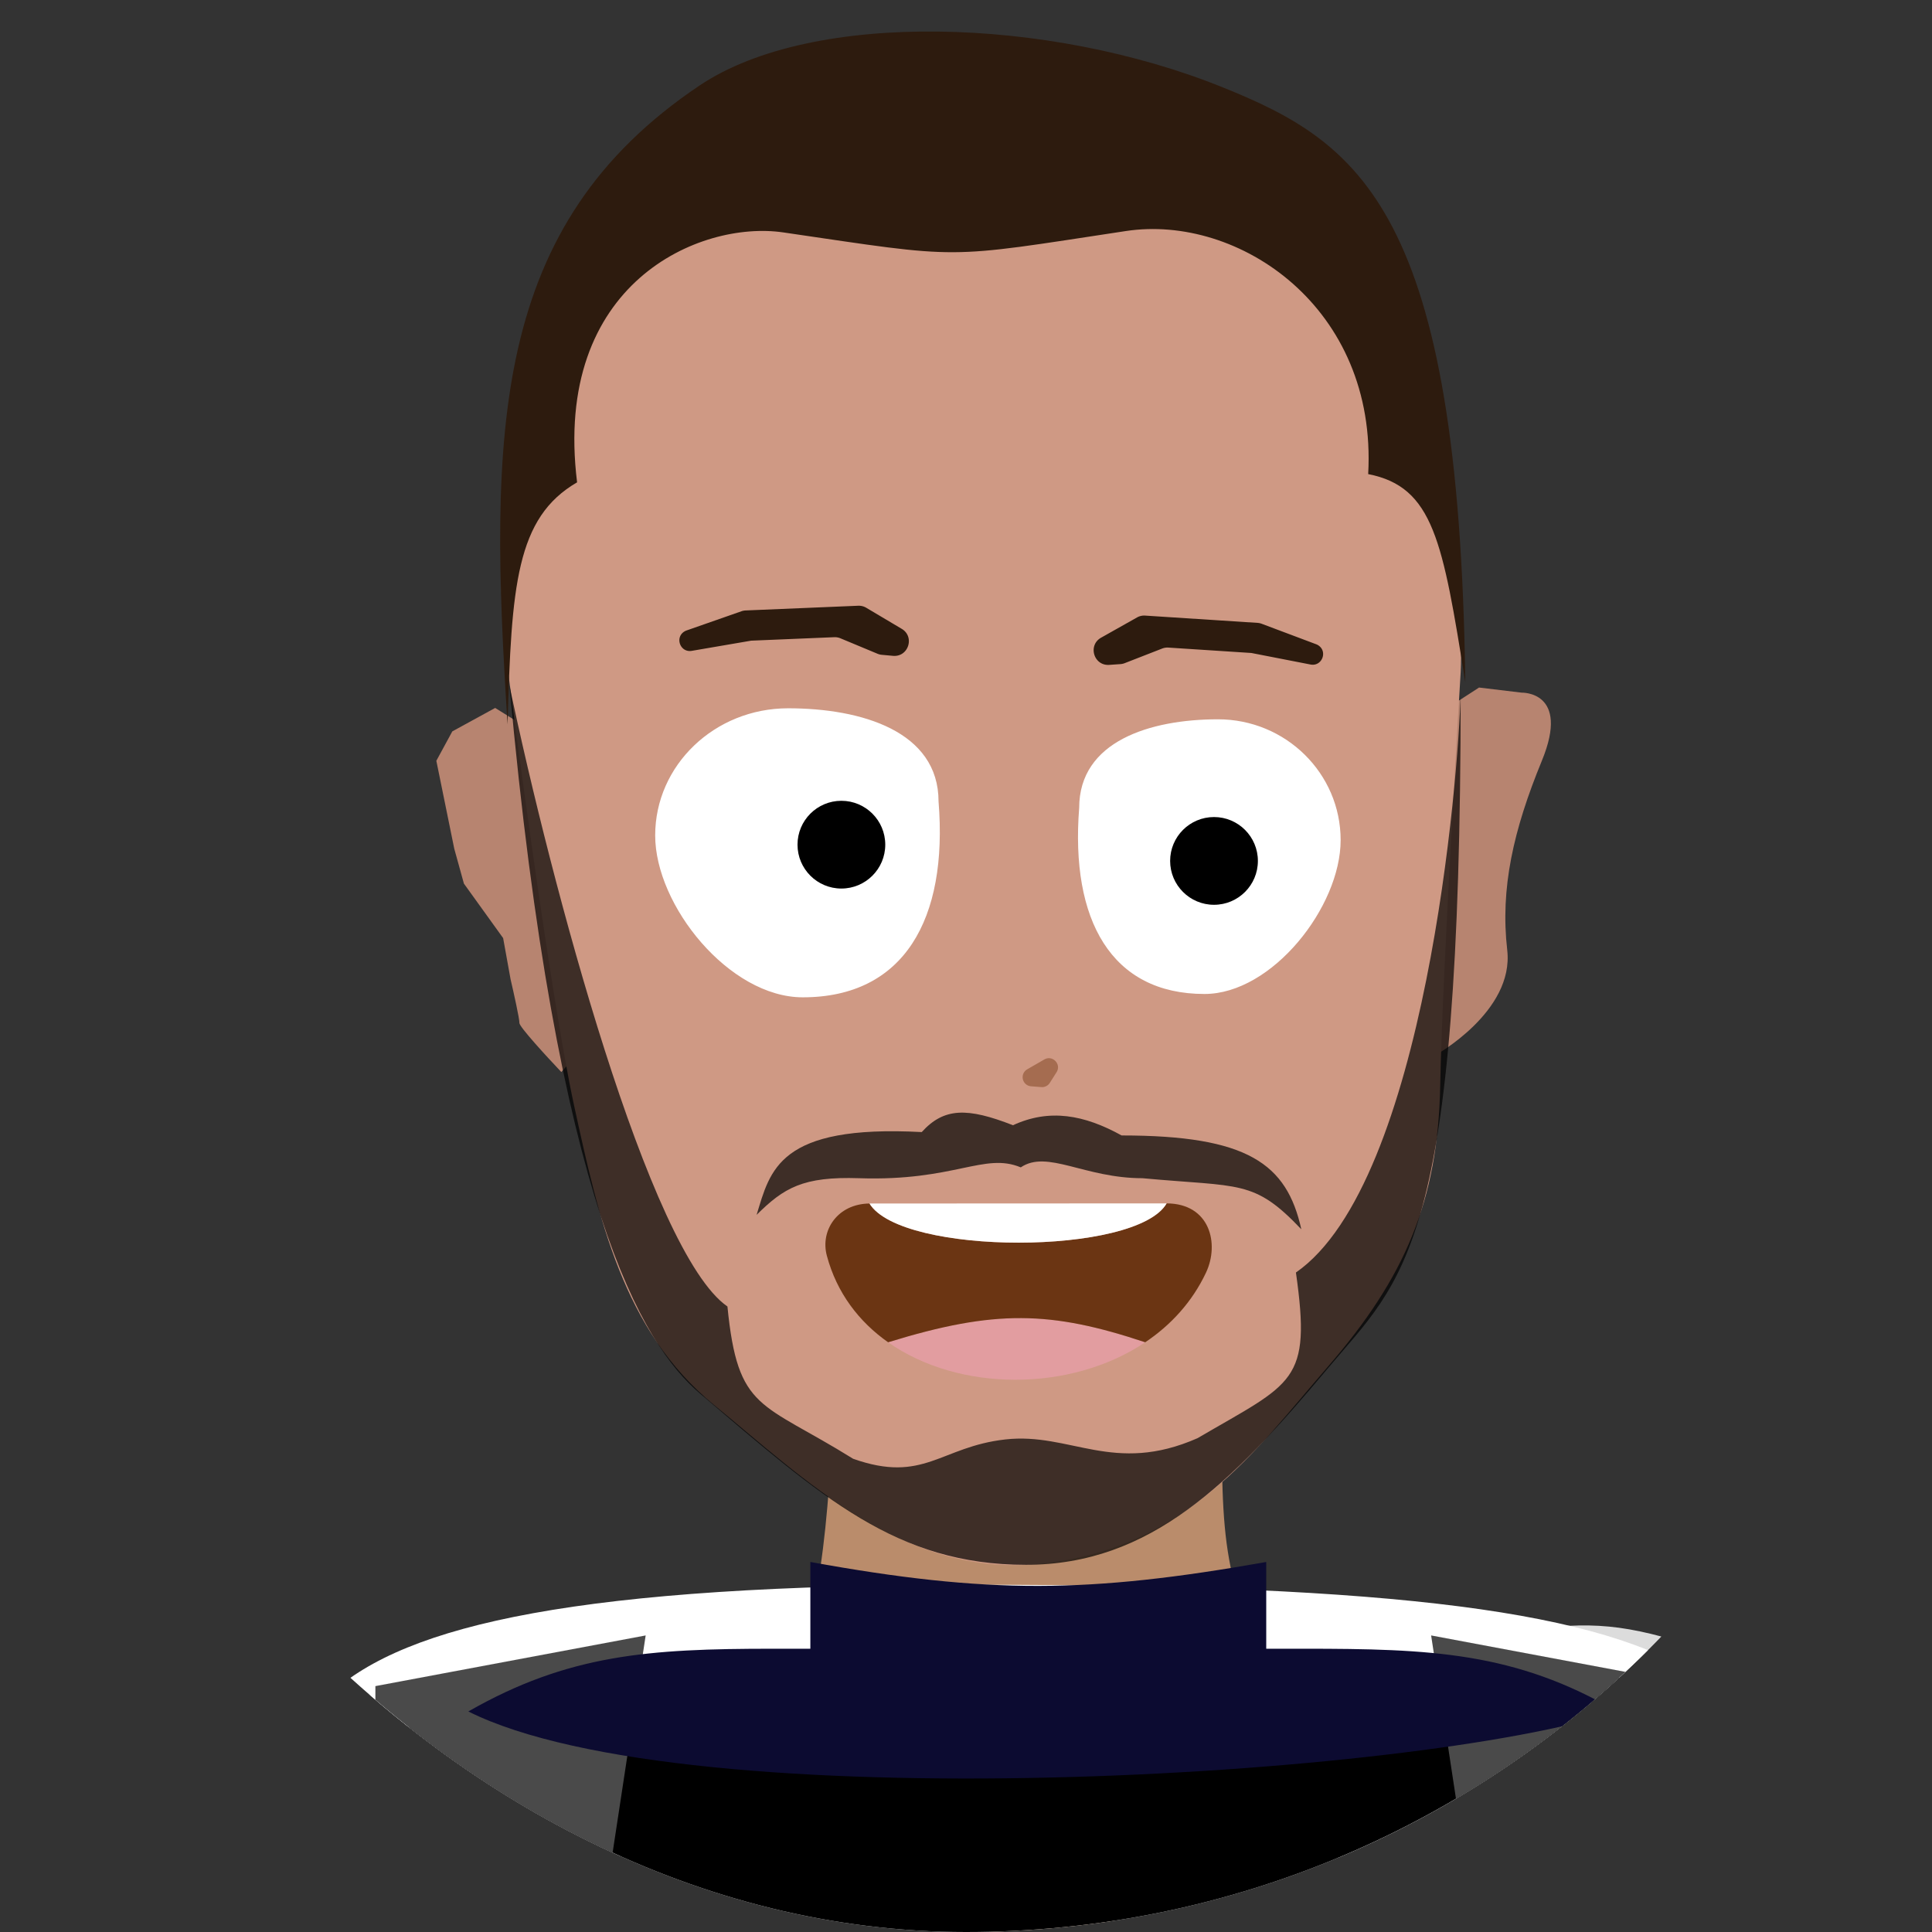 <svg xmlns="http://www.w3.org/2000/svg" width="100" height="100" fill="none"><rect width="100%" height="100%" fill="#333333" stroke="none"/><g clip-path="url(#a)"><path fill="#F0F0F0" fill-rule="evenodd" d="m24.457 122.356 6.445-14.052s2.313-5.851 1.874-9.103c-.44-3.252-1.314-6.759-6.713-9.938-5.399-3.178-10.18-.637-10.18-.637-3.32 2.305-4.59 3.934-6.464 7.167l-2.758 6.226 7.986 3.495-9.012 18.863-7.25-3.681-8.274 18.676c-5.833 12.196 1.63 22.167 9.89 21.897 4.52-.147 9.277-3.358 12.229-10.945l12.227-27.968z" clip-rule="evenodd"/><path fill="#3F3F3F" d="m-1.614 120.696 7.25 3.681 9.01-18.863-7.985-3.495-8.275 18.677z"/><path fill="#BA8C6B" d="M39.946 88.915s3.059 11.223 13.422 11.223S66.34 88.915 66.34 88.915c-3.11-7.974-3.11-8.188-3.11-17.171H43.28c-.556 7.433-.529 11.978-3.335 17.17z"/><path fill="#DCDCDC" fill-rule="evenodd" d="m94.09 114.55-14.34-5.776s-7.268-3.392-9.011-7.31c-1.744-3.918-1.943-5.497-.641-10.55 1.301-5.054 7.321-6.316 7.321-6.316 3.997-.608 5.753-.738 9.336.322l6.283 2.626-3.399 8.027 19.511 7.508 2.735-7.657 18.848 7.878c12.619 4.849 14.052 17.22 7.866 22.703-3.383 2.999-9.046 3.936-16.405.454L94.09 114.55z" clip-rule="evenodd"/><path fill="#3F3F3F" d="m111.885 95.424-2.735 7.657-19.51-7.508 3.398-8.027 18.847 7.878z"/><path fill="#fff" d="M92.873 104.057c0 8.34-18.363 13.817-39.766 13.817s-38.754-6.76-38.754-15.1c0-12.57-4.746-20.747 36.117-20.747 43.714 0 42.403 5.516 42.403 22.03z"/><path fill="#000" d="M87.19 97.943c0 4.114-15.743 6.817-34.092 6.817-18.349 0-33.223-3.336-33.223-7.45 0-8.995-1.358-14.366 32.756-5.906 34.559-7.569 34.559-7.432 34.559 6.539z"/><path fill="#4A4A4A" d="m19.43 87.273 13.99-2.623-3.06 20.11-10.93-3.935V87.273zm68.634 0L74.075 84.65l3.06 20.11 10.93-3.935V87.273z"/><path fill="#0C0B31" fill-rule="evenodd" d="M83.693 88.585c-5.248-3.074-9.666-3.247-16.188-3.247H65.54v-4.49c-9.213 1.63-14.38 1.67-23.596 0v4.49h-1.966c-6.388 0-10.565.29-15.738 3.247 11.366 5.683 49.111 3.44 59.454 0z" clip-rule="evenodd"/><path fill="#FFFEFE" fill-rule="evenodd" d="M66.405 174.52H43.12l-29.107-14.554v-58.213c23.285 17.464 58.214 20.375 78.588 0v58.213L66.405 174.52z" clip-rule="evenodd"/><path fill="#E3E3E3" d="M92.601 91.105c0-.386-.461-.587-.753-.336-25.69 22.107-62.075 16.842-77.03.27-.28-.31-.805-.113-.805.305v10.409c23.285 17.464 58.214 20.375 78.588 0V91.105z"/><path fill="#B78470" d="m31.528 52.69-2.473 2.799c-.729-.767-2.183-2.348-2.171-2.54.012-.192-.3-1.59-.457-2.264l-.385-2.13-2.03-2.82-.5-1.807-.927-4.55.827-1.522 2.218-1.213 2.89 1.8 3.66 7.764-.652 6.484zm42.742 1.942-3.23 1.06c-.098-1.18-.266-3.582-.155-3.754.112-.172.643-1.68.895-2.413l.875-2.241.093-3.928.62-2.011 1.793-4.854 1.395-.904 2.2.264s2.534-.088 1.054 3.516c-1.48 3.602-2.163 6.613-1.796 9.808.367 3.196-3.745 5.457-3.745 5.457z"/><path fill="#CF9984" d="M74.545 56.186c-.115 5.982-1.834 9.951-5.82 14.56-3.79 4.383-7.275 9.37-14.835 10.189-7.078.766-12.32-4.438-16.936-8.219-4.72-3.867-5.964-9.66-7.238-15.488-1.273-5.829-3.373-22.123-3.373-22.123S21.121 6.27 48.573 3.325C77.445.227 75.605 34.784 75.605 34.784s-.945 15.42-1.06 21.402z"/><path fill="#2D1B0E" d="M70.817 24.539c3.383.662 3.861 3.49 5.026 10.77-.315-24.454-5.463-27.927-12.568-30.794-8.995-3.63-21.2-4.023-27.066-.089-10.797 7.24-10.913 17.892-9.937 33.064.199-7.176.445-10.694 3.598-12.524-1.276-10.326 6.36-13.567 10.668-12.937 9.42 1.378 8.17 1.38 17.734-.07 5.843-.887 13.026 3.954 12.545 12.58z"/><path fill="#000" d="M52.835 60.423c-1.892-.79-3.424.725-8.363.561-2.913-.097-3.896.497-5.31 1.896.707-2.3 1.122-4.679 8.547-4.284 1.154-1.274 2.363-1.276 4.722-.354 1.884-.87 3.679-.546 5.624.529 6.532 0 8.55 1.465 9.301 4.857-2.464-2.597-3.154-2.173-8.223-2.644-3.002 0-4.928-1.491-6.298-.561z" opacity=".7"/><path fill="#fff" d="M48.579 41.484c.498 6.11-1.8 10.137-7.029 10.137-3.799 0-7.638-4.747-7.638-8.38 0-3.635 3.08-6.58 6.879-6.58 3.798 0 7.788 1.189 7.788 4.823zm7.279.331c-.459 5.807 1.661 9.633 6.485 9.633 3.505 0 7.048-4.51 7.048-7.964 0-3.453-2.842-6.253-6.347-6.253-3.505 0-7.186 1.13-7.186 4.584z"/><circle cx="43.55" cy="43.72" r="2.271" fill="#000"/><circle cx="62.837" cy="44.561" r="2.271" fill="#000"/><path fill="#E29DA0" d="M59.276 69.477c-3.863 2.591-9.64 2.58-13.307 0 5.54-1.712 8.421-1.627 13.307 0z"/><path fill="#6B3513" d="M45.004 62.294c-1.65.015-2.56 1.39-2.206 2.702.514 1.926 1.664 3.42 3.171 4.48 5.54-1.71 8.421-1.626 13.307 0 1.331-.892 2.435-2.094 3.147-3.606.706-1.5.203-3.576-2.038-3.583-1.564 2.709-13.728 2.709-15.381.007z"/><path fill="#fff" d="M45.004 62.294c1.653 2.702 13.817 2.702 15.381-.007l-15.381.007z"/><path fill="#2D1B0E" d="M68.233 33.4a.543.543 0 0 0-.104-.052l-2.82-1.06a.754.754 0 0 0-.217-.048l-5.82-.377a.753.753 0 0 0-.42.096l-1.859 1.047c-.7.394-.38 1.463.421 1.408l.58-.04a.754.754 0 0 0 .222-.05l1.937-.755a.754.754 0 0 1 .323-.05l4.293.279 3.063.597c.59.115.906-.67.4-.995zm-32.806-.716a.549.549 0 0 1 .105-.05l2.844-.995a.75.75 0 0 1 .218-.042l5.827-.244c.146-.006.29.03.416.105l1.835 1.09c.69.41.347 1.471-.453 1.398l-.578-.053a.754.754 0 0 1-.221-.055l-1.92-.8a.753.753 0 0 0-.32-.057l-4.3.18-3.076.527c-.592.101-.89-.69-.377-1.004z"/><path fill="#A56C50" d="m53.168 55.348.885-.51c.427-.246.897.245.634.66l-.35.552a.471.471 0 0 1-.434.218l-.536-.042a.471.471 0 0 1-.199-.878z"/><path fill="#000" d="M67.077 65.865c6.707-4.652 8.43-25.672 8.527-30.028 0 28.825-2.943 30.297-6.873 34.987-5.024 5.993-9.202 10.17-15.624 10.17-6.704 0-10.543-3.478-16.883-8.872-2.973-2.53-7.422-9.748-9.854-36.644 2.146 10.23 7.226 29.34 11.282 32.146.54 5.443 1.716 4.9 6.506 7.882 3.664 1.298 4.514-.623 7.879-1.001 3.364-.378 5.602 1.847 9.945-.064 4.966-2.904 5.905-2.862 5.095-8.576z" opacity=".7"/></g><defs><clipPath id="a"><rect width="100" height="100" fill="#fff" rx="50"/></clipPath></defs></svg>